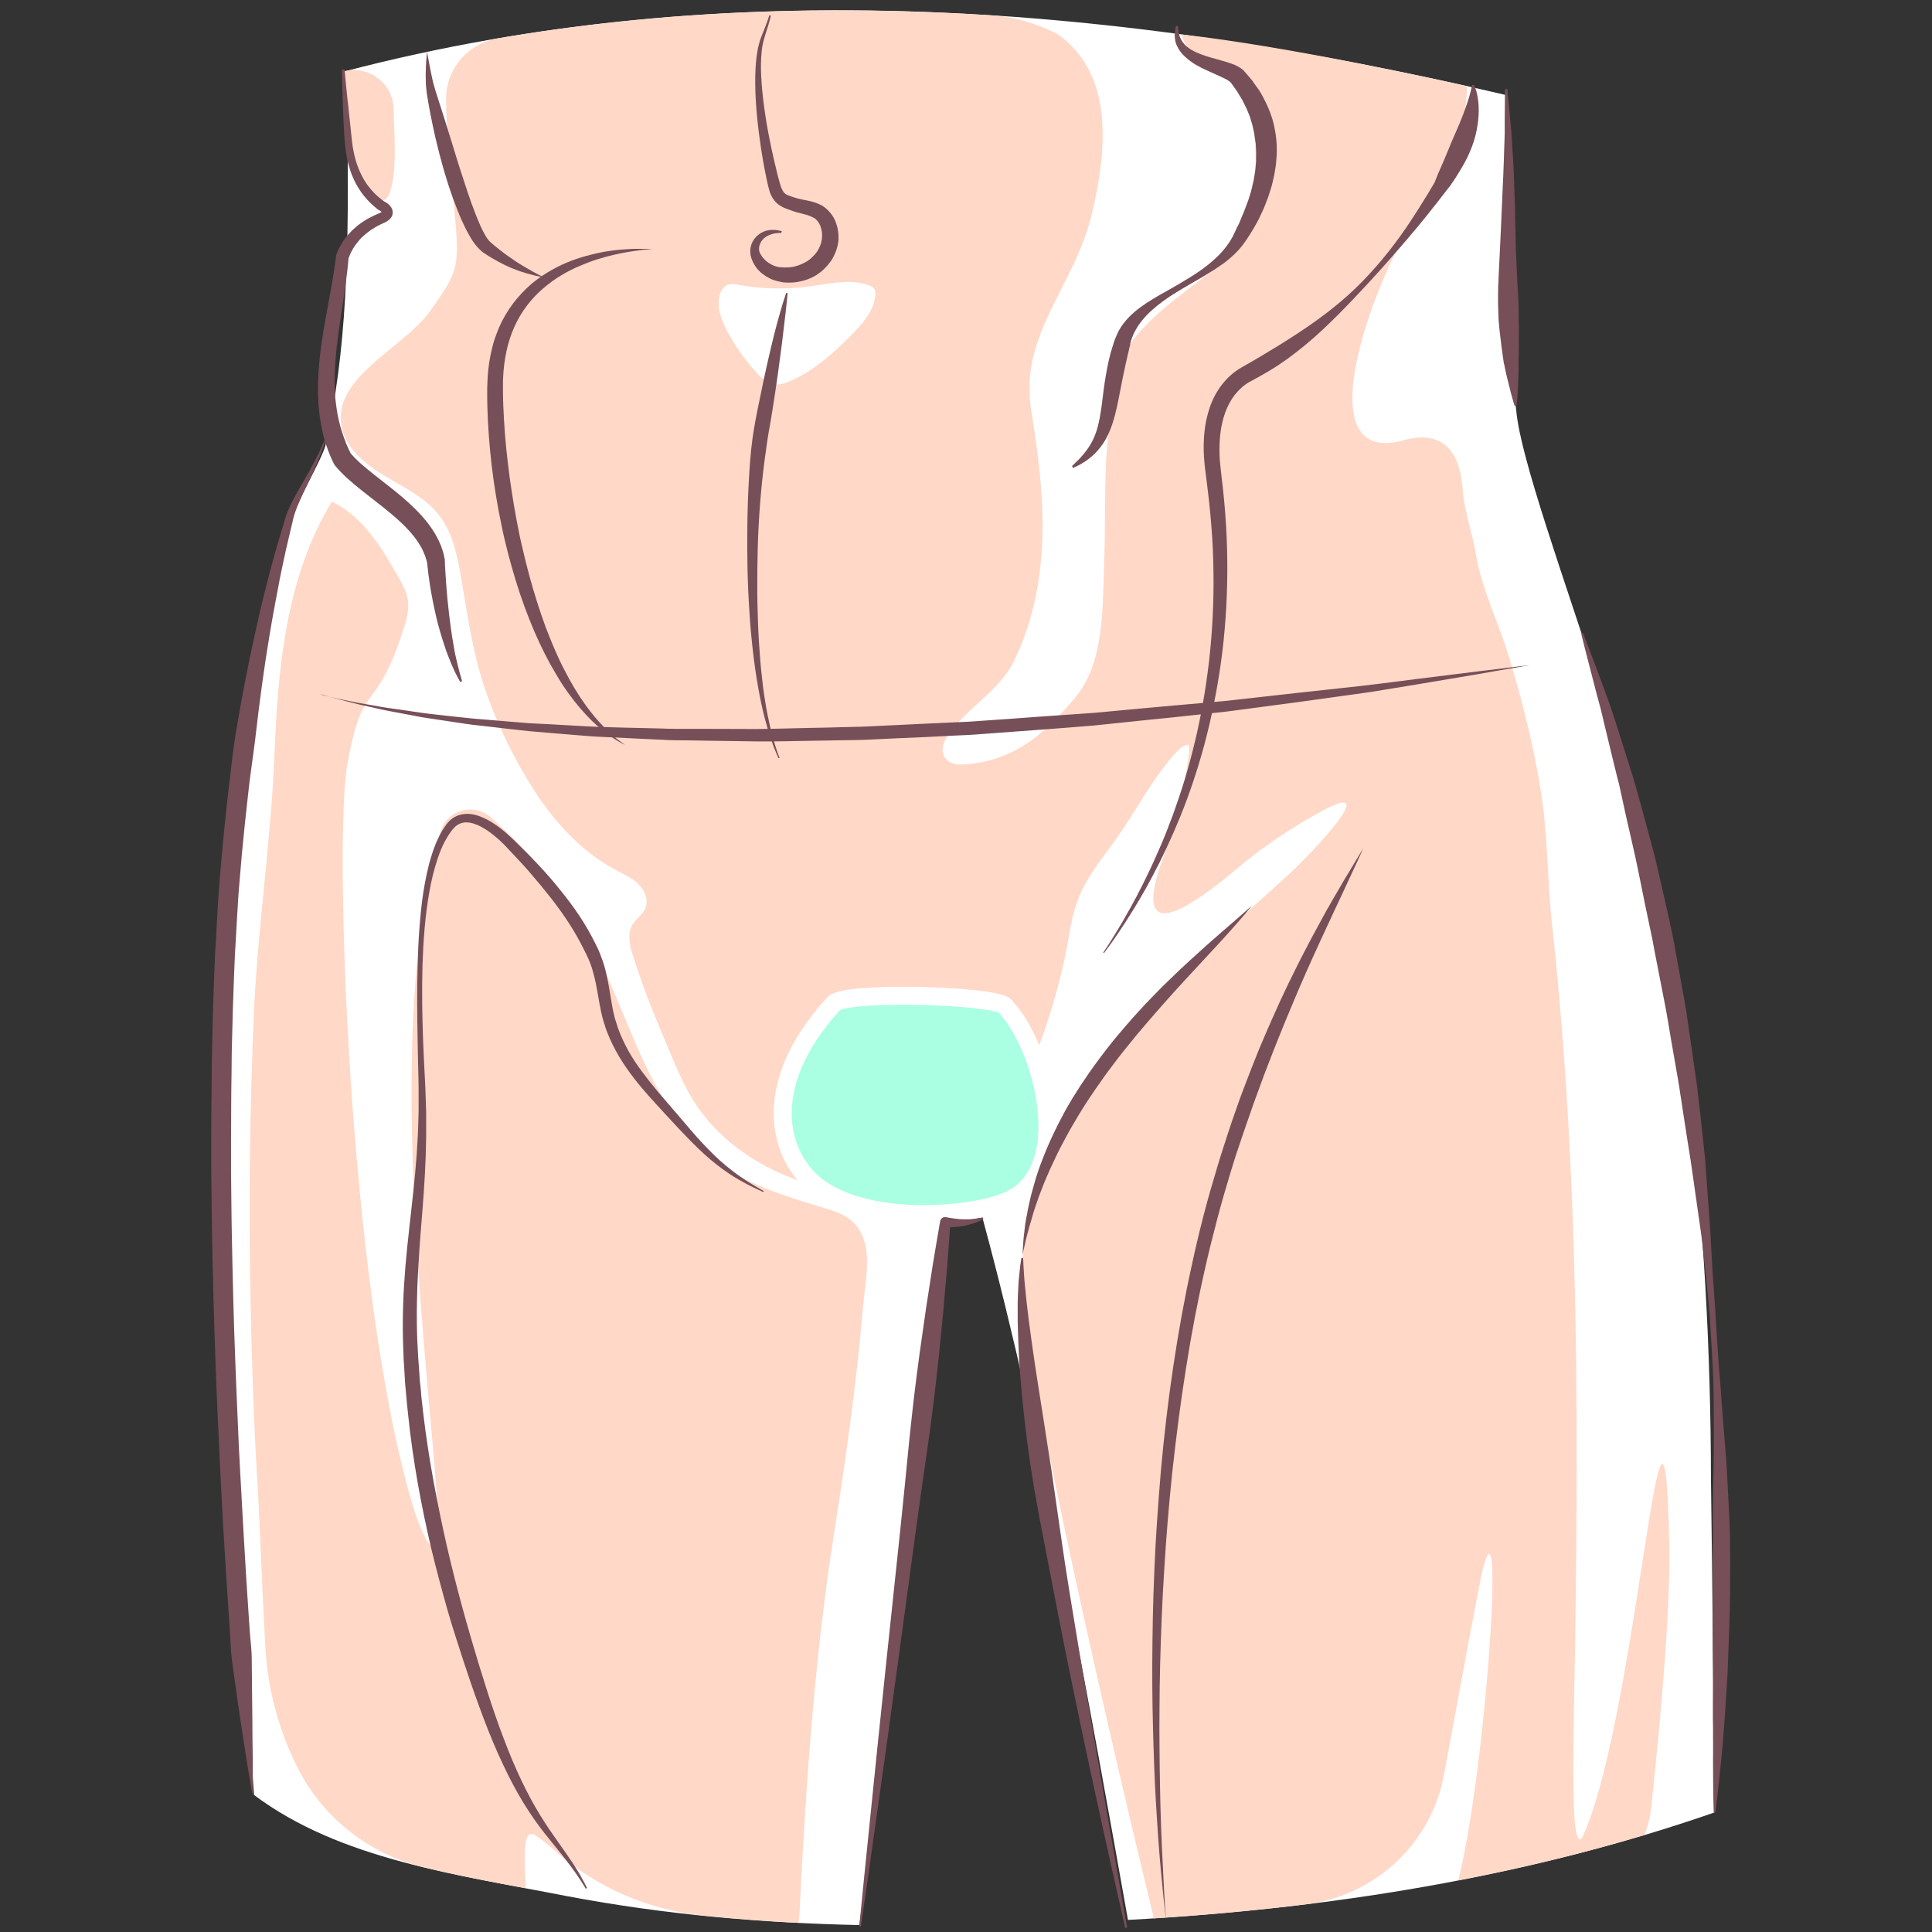 <?xml version="1.0" encoding="UTF-8"?>
<svg xmlns="http://www.w3.org/2000/svg" xmlns:xlink="http://www.w3.org/1999/xlink" version="1.1" id="Layer_13" x="0px" y="0px" viewBox="0 0 1200 1200" xml:space="preserve">
<rect x="0" y="0" width="1200" height="1200" fill="#333333" stroke="none"/>
<g>
	<path fill="#FFFFFF" d="M214.1,44.3c0.7,10.2,1.3,18.3,1.4,22.7c1.8,91.9-0.4,152-13.3,209.4c-1.8,8.2-19.7,38.4-21.1,46.8   c-3,18.8-31.7,116.1-38.3,198.6c-15.6,195.5,3.4,404.2,3.5,405.7c2.5,55.9,6.2,118.3,11.5,187.4c53.7,40.3,127,49.6,194.2,62.8   c61.9,11.7,121.9,16.7,181.8,18C553.9,1037,584,801.1,587,760.8c1-13.6,20.3-15.4,23.8-2.3c37.2,137.4,67.5,309,89.8,434   c122.8-6.7,247.8-26.2,364.4-66.8c-0.7-70.7-1.4-141.5-2.3-207c-0.2-156.4-16.8-330.1-66.5-483.1c-25.3-78.1-51.7-150.8-54.4-180.3   c-0.6-6.4-3.2-24.6-3.2-29.4c-6.7-38.8-4.3-68.9-3.2-124.9c0.2-9.5,0.2-18.8,0.2-27.9c0-4.5-0.1-9.3-0.3-14.1   C696.7,3.1,451.5-17.8,214.1,44.3z"></path>
	<path fill="#FFD8C7" d="M518.2,951.4c5.6-35,10.5-70.1,14.5-105.3c1.8-16.1,2.9-32.4,4.9-48.5c1.6-13.2,2.5-29.5-8.6-39.3   c-4.7-4.1-10.8-6.1-16.8-7.9c-22-6.7-44.6-13.2-63.4-26.4c-21.2-15-35.9-37.5-47.2-60.9c-11.3-23.4-19.7-48.1-31.4-71.3   c-9.4-18.6-20.9-36.1-34.2-52.1c-9.6-11.5-20-22.3-31.3-32.1c-10.5-9.2-27.1-4.5-31.1,8.9c-34.9,118.1-9.5,314.8-2.5,409.4   c4.5,60.6-9.5,26.9-15.2,7.6c-39.8-135.2-48.3-412.6-40.3-458c9.6-54.7,16.8-29.8,34.3-82.5c2.3-7,4.7-14.4,3.2-21.6   c-0.9-4.4-3.1-8.4-5.3-12.3c-10.6-18.7-22.3-38.4-41.7-47.5c-28.4,46.8-33.5,103-35.6,156.5c-2.1,53.6-10.4,107.4-12.8,161.3   c-3.9,88.7-3.3,177.6,0.8,266.2c0.6,13.9,1.7,27.8,2.3,41.7c1.3,28.4,2.4,56.6,4,85.3c1.4,26.3,8.2,51.4,19.4,74.1   c15.5,31.7,44.5,54.8,78.9,63.1c20.9,5.1,42.3,9.1,63.4,13c-0.8-18.9-2.2-38.3,6.2-32.7c4.3,2.9,8.2,5.9,11.6,9   c25.7,23.2,58.3,37.2,92.6,40.7c19.8,2,39.4,3.5,59,4.5c0.4-2.1,0.6-4.2,0.7-6.4C500.2,1113.8,505.9,1028.5,518.2,951.4z"></path>
	<path fill="#FFD8C7" d="M911.2,53.5C897,50.3,799.5,28.6,733.9,21.4c1,4.4,3.4,8.5,7.9,12.1c11.6,9.1,33.6,5.7,35.3,28.3   c1.7,22.6,13.1,78.2-27.2,108.8c-24.1,18.3-51.8,37.2-60.4,67.9c-2.1,7.4-1.2,12.6-0.8,19.9c0.5,9.7-1.4,19.7-1.8,29.4   c-0.8,20.9-0.3,41.9-1.1,62.8c-1,26.7,0.1,60.8-17.6,82.2c-18.9,23-39.3,40.9-71.5,42.1c-3.1,0.1-6.2-0.8-8.4-2.8   c-5.4-5-2.1-12,1.6-17c12.6-17.2,31.2-25.9,40.6-45.9c6.7-14.2,11.2-28.9,13.9-44.5c6.5-37.9,1.9-73.2-4-110.6   c-7.3-46.3,26.9-76.1,37.7-120.9c10.8-44.8,11.6-87-19.3-110.6c-5.2-4-24.5-11.8-40.8-12.9C514.7,2.9,411.3,6.4,308.9,23.9   c-18,3.1-31.5,18.4-31.8,36.7c-0.2,9.9,0.9,21,1.8,32.9c6,73.8,10.6,68.4-12.3,100.4c-14,19.6-51.2,36.6-54.7,61.5   c-0.9,6.1,0.4,12.7,3.3,18.1c6,11,17,18.2,27.9,24.5c10.9,6.3,22.3,12.4,29.9,22.4c8.1,10.6,10.9,24.1,13.2,37.2   c4.1,23.6,7,46.4,14.7,69.2c7.5,22.4,18.3,44.7,31.2,64.6c12.9,19.9,29.5,37.9,50.4,49c4.9,2.6,10.2,4.9,14.1,8.8   c4,3.9,6.4,10.1,4.1,15.2c-1.7,3.8-5.6,6.3-7.8,9.8c-3.2,5.3-2.1,11.9-0.2,18c6,19.2,13.4,37.9,21.3,56.3   c5.1,11.9,9.8,24.2,16.8,35.3c14.6,23.3,38.4,39.9,64.2,49.1c41.7,14.9,80.4,19.5,95.6,6.5c38.8-33,65.5-110.3,73.3-157.9   c1.4-8.3,3.1-16.6,6.3-24.4c5-12.3,13.5-22.9,21.3-33.6c13.3-18.2,23-38.2,38.2-55.3c2.3-2.6,4.9-5.2,8.3-5.7   c3.2-0.4-7.1,48.4-8.6,52.6c-5.9,15.4-41.8,92.4,38.7,24.6c16.7-14.1,35.1-26.4,54.4-36.7c35.9-19.1-7.6,26.8-21.2,39.3   c-59.2,54.7-90,74.3-132.7,142.7c-3.6,5.8-36.7,66.9-34.1,115.4c2.1,41,40.4,219.2,82.2,391.1c31.4-2,62.9-4.9,94.3-8.7   c43.2-5.3,78-37.8,85.9-80.6c9.9-53.2,21.8-118.7,24.2-127.8c13.3-51,2.3,121.9-15.3,193.5c39-7.5,77.7-16.8,115.6-28.2   c2.1-5.4,3.6-11.1,4.2-17.1c7.2-67.7,12-127.4,11.2-164.3c-3.5-156.5-19.7,105-53,180.7c-0.4,0.9-1,2.8-1.9,3.3   c-4.3,2.5-4.4-24-4.5-26.3c-0.6-28.7,0.3-57.4,0.8-86.1c1.5-95.7,2-191.4-1.9-287.1c-2.3-56.4-6.2-112.7-12.3-168.8   c-3-27.1-2.5-53.9-6.7-80.9c-4.5-29.2-11.8-57.9-20.4-86.2c-6.2-20.4-16.8-41.7-20.2-62.7c-2.1-12.6-6.9-25.9-8.1-38.6   c-0.6-6.4-1.3-42.9-38-31.8c-60.9,15.6-17.3-102.6,14.2-148.9C898.8,104.6,911,80.5,911.2,53.5z"></path>
	<path fill="#AAFFE2" stroke="#FFFFFF" stroke-width="11.194" stroke-miterlimit="10" d="M517.9,623.3   c-49.1,53.5-32.8,99.1-7.5,115.7c34.2,22.4,95.5,15.7,115.7,6.8c42.3-18.7,21.8-96.2-2-121C617.6,618.2,525.2,615.4,517.9,623.3z"></path>
	<path fill="#FFFFFF" d="M452.4,207c-3.9-7.1-7.3-15.2-5.5-23.1c0.7-3,2.4-6.1,5.4-7.1c2-0.7,4.2-0.3,6.3,0.1   c14.8,2.7,29.9,3,44.8,0.9c12.3-1.7,25.2-4.9,36.7-0.4c1,0.4,2,0.9,2.7,1.7c1,1.2,1,3,0.9,4.5c-1,9.4-7.7,17.1-14.3,23.9   c-11.4,11.6-23.7,22.7-38.6,29.2c-2.7,1.2-5.5,2.2-8.4,2.1c-5.8-0.2-10.4-4.7-14.1-9.1C462.2,222.8,456.9,215.1,452.4,207z"></path>
	<path fill="#FFD8C7" d="M216.4,86.2c2.9,13.1,4.1,22.8,13.2,32.7c7.9,8.6,11.7,7.6,14.2-6.1c2.5-13.4,1-29.4,0.7-45   c-0.3-16-15.5-27.5-30.9-23.5c-0.1,0-0.2,0.1-0.3,0.1C213.8,60.7,214.8,79.1,216.4,86.2z"></path>
	<g>
		<g>
			<path fill="#764F58" d="M685.3,591.6c0,0,1.3-2,3.8-5.8c1.2-1.9,2.7-4.3,4.4-7.1c0.8-1.4,1.7-2.9,2.7-4.5c1-1.6,2-3.3,3-5.2     c4.2-7.3,9.1-16.3,14.1-26.9c2.6-5.3,5.1-11,7.7-17c2.6-6,5.1-12.5,7.6-19.2c4.9-13.5,9.6-28.4,13.4-44.5c3.9-16,6.9-33.1,9-51     c2-17.8,3-36.4,2.7-55.2c-0.1-9.4-0.5-18.9-1.3-28.4c-0.7-9.5-1.8-19-3-28.5l-0.9-7.2c-0.2-1.2-0.3-2.5-0.4-3.8     c-0.1-1.2-0.2-2.4-0.3-3.7c-0.3-5.1-0.2-10.2,0.3-15.3c0.5-5.1,1.6-10.2,3.3-15.2c1.7-5,4.2-9.8,7.5-14.1     c3.3-4.3,7.4-8,12.1-10.7c4.4-2.5,8.1-4.6,12.1-7c7.9-4.7,15.6-9.4,23-14.3c15-9.8,28.8-20.5,40.3-32.4     c11.5-11.8,21.1-24.3,29.1-36.3c4-6,7.7-11.9,11.1-17.5c0.8-1.4,1.7-2.8,2.5-4.2c0.4-0.7,0.8-1.4,1.2-2l0.6-1l0.2-0.3l0.1-0.1     c0.2-0.3-0.2,0.3-0.1,0.1l0.2-0.6c0.6-1.5,1.1-2.9,1.7-4.3c0.6-1.4,1.2-2.7,1.8-4.1c1.2-2.6,2.2-5.2,3.3-7.7     c0.5-1.2,1-2.4,1.5-3.6c0.5-1.2,1-2.3,1.4-3.5c1.9-4.4,3.7-8.5,5.3-12.2c3.1-7.4,5.1-13.4,6.4-17.7c0.6-2.1,1-3.8,1.3-5     c0.3-1.2,0.4-1.8,0.4-1.8l1.2-0.1c0,0,0.2,0.6,0.7,1.8c0.2,0.6,0.4,1.3,0.7,2.2c0.2,0.9,0.5,1.9,0.7,3.1c0.9,4.7,1.3,12-0.5,20.9     c-0.8,4.4-2.3,9.2-4.4,14c-0.5,1.2-1.1,2.4-1.7,3.7c-0.6,1.2-1.3,2.4-2,3.7c-1.4,2.5-2.9,5-4.5,7.5c-0.8,1.3-1.6,2.6-2.5,3.8     c-0.8,1.3-1.8,2.6-2.8,3.8l-0.4,0.5c0,0-0.4,0.6-0.3,0.4l-0.1,0.1l-0.2,0.2l-0.7,1c-0.5,0.6-1,1.3-1.5,1.9c-1,1.3-2,2.6-3,3.9     c-4.1,5.3-8.5,10.7-13.1,16.3c-9.4,11.2-19.7,23.1-31.1,35.4c-5.7,6.1-11.6,12.4-17.8,18.6c-6.2,6.2-12.8,12.5-19.9,18.4     c-3.5,2.9-7.2,5.8-11,8.6c-3.8,2.7-7.7,5.4-11.8,7.8c-2,1.2-4.1,2.4-6.2,3.6c-1.1,0.6-2.1,1.1-3.1,1.7l-3,1.6     c-3.5,2-6.5,4.7-9.1,8c-5.1,6.5-7.9,15-9,23.9c-0.3,2.2-0.4,4.5-0.5,6.8c-0.1,2.3-0.1,4.6,0,6.8c0,1.1,0.1,2.4,0.2,3.5     c0.1,1,0.2,2.2,0.3,3.4l0.8,7.2c2.4,19.3,3.6,38.9,3.5,58.1c-0.1,19.2-1.4,38.1-3.9,56.2c-2.5,18.1-6.1,35.5-10.4,51.6     c-4.4,16.2-9.5,31.2-15,44.7c-5.5,13.5-11.2,25.6-16.8,36.1c-5.5,10.5-10.8,19.3-15.4,26.5c-1.1,1.8-2.2,3.5-3.3,5.1     c-1,1.6-2,3-2.9,4.4c-1.9,2.7-3.4,5-4.8,6.9c-2.7,3.7-4.1,5.6-4.1,5.6L685.3,591.6z"></path>
		</g>
		<g>
			<path fill="#764F58" d="M665.9,289.4c1.1-1.1,2.3-2.1,3.3-3.2c0.5-0.5,1.1-1,1.6-1.6c0.5-0.5,1-1.1,1.5-1.7     c1.9-2.2,3.7-4.6,5.1-7c2.9-4.9,4.5-10.3,5.6-16c1.1-5.7,1.7-11.7,2.5-17.7c0.4-3,0.8-6.1,1.4-9.2c0.5-3.1,1.1-6.1,1.8-9.2     c0.7-3.1,1.5-6.1,2.5-9.1c0.2-0.8,0.5-1.5,0.7-2.2l0.4-1.1l0.1-0.3c0,0,0.1-0.4,0.1-0.3l0-0.1l0.1-0.1l0.2-0.5     c0.3-0.7,0.6-1.4,0.9-2.2l1.2-2.5c1.7-3.1,3.8-5.8,6.1-8.2c2.3-2.4,4.8-4.5,7.4-6.4c5.2-3.8,10.6-6.9,16-9.9     c5.4-3,10.7-6.1,15.8-9.3c5.1-3.2,10.1-6.8,14.4-10.8c4.4-4,8.1-8.5,10.8-13.4l0.5-0.9l0.2-0.5l0.1-0.2c0,0-0.1,0.1,0,0l0-0.1     l0.1-0.1l1-2.1c0.6-1.4,1.3-2.8,2-4.1c0.4-0.7,0.6-1.4,0.9-2l0.8-2c0.5-1.4,1.2-2.7,1.7-4l1.5-4.1l0.8-2l0.7-2.1l1.3-4.2     c0.4-1.4,0.7-2.8,1-4.2l0.5-2.1c0.2-0.7,0.3-1.4,0.4-2.1l0.7-4.2c0.2-1.4,0.3-2.8,0.4-4.2l0.2-2.1l0-2.1c0-1.4,0.1-2.8,0-4.2     l-0.2-4.2c0-0.3,0-0.7-0.1-1l-0.2-1c-0.1-0.7-0.2-1.4-0.3-2.1l-0.3-2.1c-0.1-0.7-0.3-1.3-0.4-2c-0.3-1.3-0.6-2.7-0.9-4l-1.2-4     l-0.3-1c-0.1-0.3-0.3-0.6-0.4-1l-0.8-1.9c-0.5-1.3-1-2.6-1.7-3.8c-0.6-1.2-1.3-2.5-1.9-3.8c-0.7-1.2-1.5-2.4-2.2-3.6l-1.1-1.8     l-1.2-1.7l-2.5-3.5l0.3,0.3c-0.3-0.3-0.8-0.8-1.5-1.3c-0.7-0.5-1.5-0.9-2.4-1.4c-1.8-0.9-3.8-1.8-5.8-2.7c-2-0.9-4.1-1.8-6.2-2.8     c-1.1-0.5-2.1-1-3.1-1.5c-1-0.5-2.1-1.1-3.1-1.7c-1-0.6-2-1.3-3-2c-1-0.7-2-1.5-2.9-2.3c-0.5-0.4-0.9-0.8-1.4-1.3     c-0.5-0.4-0.9-0.9-1.3-1.4c-0.4-0.5-0.8-1-1.2-1.5c-0.4-0.5-0.7-1.1-1-1.6c-0.3-0.5-0.6-1.1-0.9-1.7c-0.3-0.6-0.5-1.2-0.7-1.8     c-0.2-0.6-0.3-1.2-0.4-1.8c-0.1-0.6-0.2-1.2-0.2-1.8c-0.1-0.6-0.1-1.2,0-1.8l0-0.9c0-0.3,0.1-0.6,0.1-0.9     c0.1-1.2,0.4-2.3,0.7-3.4l1.2,0.2c0.1,1.1,0.1,2.2,0.3,3.2c0,0.3,0.1,0.5,0.1,0.8l0.2,0.8c0.1,0.5,0.2,1,0.4,1.5     c0.2,0.5,0.3,1,0.6,1.4c0.2,0.5,0.4,0.9,0.7,1.3c0.3,0.4,0.5,0.9,0.8,1.2c0.3,0.4,0.6,0.8,0.9,1.1c0.3,0.4,0.6,0.7,1,1     c0.4,0.3,0.7,0.7,1.1,0.9c0.4,0.3,0.8,0.6,1.2,0.9c0.4,0.3,0.8,0.6,1.3,0.8c0.9,0.5,1.8,1,2.7,1.4c0.9,0.4,1.9,0.8,2.9,1.2     c3.9,1.5,8.1,2.6,12.5,3.8c2.2,0.6,4.4,1.3,6.7,2.1c1.2,0.4,2.4,0.9,3.6,1.6c1.2,0.6,2.6,1.5,3.9,2.7c0.1,0,0.1,0.1,0.1,0.1     l0.1,0.2l3.2,3.7l1.6,1.9l1.4,2c0.9,1.3,1.9,2.7,2.9,4c0.9,1.4,1.7,2.8,2.5,4.3c3.1,5.8,5.8,12.1,7.1,18.7     c1.4,6.5,1.9,13.3,1.3,19.9l-0.2,2.5c-0.1,0.8-0.2,1.6-0.3,2.4c-0.3,1.6-0.5,3.3-0.8,4.9l-1.1,4.8c-0.2,0.8-0.3,1.6-0.6,2.4     l-0.7,2.3c-0.5,1.5-0.9,3.1-1.5,4.6l-1.7,4.5l-0.9,2.2l-1,2.2l-2,4.3c-0.7,1.4-1.5,2.8-2.3,4.2l-1.2,2.1c-0.4,0.7-0.8,1.4-1.2,2     c-0.8,1.3-1.6,2.6-2.5,3.9l-1.3,1.9l-0.2,0.3l-0.2,0.3l-0.4,0.5l-0.7,1c-2,2.7-4.3,5.1-6.7,7.2c-2.4,2.2-4.9,4.2-7.5,5.9     c-2.6,1.8-5.2,3.5-7.9,5.1c-2.6,1.6-5.3,3.2-8,4.7c-5.3,3.1-10.6,6.1-15.7,9.5c-5,3.4-9.8,7.1-13.9,11.3c-2,2.1-3.8,4.3-5.4,6.7     c-1.5,2.3-2.8,4.8-3.7,7.2l-0.6,1.7c-0.2,0.7-0.4,1.5-0.6,2.2L702,214l0,0.1l0,0.1c-0.1,0.2,0.1-0.2,0-0.1l-0.1,0.3l-0.3,1.1     c-0.2,0.7-0.3,1.4-0.5,2.2c-0.7,2.9-1.3,5.8-2,8.7c-1.3,5.8-2.4,11.7-3.6,17.7c-1.2,6-2.3,12.1-4.3,18.3c-1,3.1-2.2,6.1-3.7,9.1     c-1.5,2.9-3.4,5.7-5.6,8.2c-4.3,5-9.9,8.6-15.5,11L665.9,289.4z"></path>
		</g>
		<g>
			<path fill="#764F58" d="M485.2,144.7c0,0-0.2,0-0.7,0c-0.5,0-1.2,0-2.1,0.1c-1.7,0.2-4.3,0.7-6.8,2.4c-1.2,0.8-2.4,2-3.1,3.4     c-0.2,0.3-0.3,0.8-0.5,1.1c-0.2,0.4-0.2,0.8-0.4,1.2c-0.1,0.8-0.2,1.7-0.1,2.5c0,0.2,0,0.4,0.1,0.6l0.2,0.6     c0,0.2,0.1,0.4,0.2,0.6l0.1,0.3l0.1,0.1l0,0c0.1,0.2-0.1-0.2-0.1-0.2l0.1,0.1c0.3,0.5,0.6,1.1,1,1.7c0.2,0.3,0.3,0.5,0.5,0.7     l0.5,0.5c0.2,0.2,0.3,0.4,0.5,0.6l0.6,0.6l0.6,0.6c0.2,0.2,0.5,0.3,0.7,0.5c0.9,0.7,1.9,1.3,2.9,1.8c0.5,0.2,1.1,0.5,1.6,0.7     c0.6,0.2,1.1,0.3,1.7,0.5c0.6,0.1,1.2,0.2,1.8,0.3c0.7,0,1.4,0.1,2.1,0.1c0.4,0.1,0.7,0,1,0l0.9,0c0.6,0,1.3-0.1,2-0.1     c0.7,0,1.4-0.2,2.1-0.3l1-0.2l1-0.3l1-0.3c0.3-0.1,0.7-0.2,1-0.4c0.7-0.2,1.3-0.5,1.9-0.8c0.6-0.3,1.3-0.6,1.9-1l0.9-0.5l0.2-0.1     l0.1,0c0.2-0.2-0.2,0.2-0.2,0.1l0.1-0.1l0.5-0.4l1.1-0.8c0.2-0.1,0.4-0.3,0.5-0.4l0.3-0.3c0.4-0.5,0.9-0.8,1.4-1.4     c0.5-0.5,1-1,1.4-1.6c0.4-0.6,0.9-1.1,1.2-1.8c0.3-0.6,0.8-1.2,1-1.9c0.3-0.7,0.6-1.3,0.8-2l0.3-1c0.1-0.3,0.1-0.7,0.2-1l0.2-1.1     l0-0.1c0,0.3,0,0,0,0.1l0-0.2l0-0.4l0.1-0.7c0-0.3,0-0.5,0-0.9c0-0.4,0-0.7,0-1.1c-0.1-0.7-0.1-1.4-0.3-2.1     c-0.3-1.4-0.7-2.8-1.4-4c-0.7-1.2-1.5-2.3-2.5-3.1c-0.1-0.1-0.3-0.2-0.4-0.3l-0.2-0.1l-0.1-0.1c0.1,0-0.2-0.2,0.2,0.1l-0.1,0     l-1.3-0.7c-0.2-0.1-0.4-0.2-0.5-0.2l-0.4-0.2c-0.2-0.1-0.3-0.1-0.4-0.2l-0.6-0.2c-1.5-0.6-3.3-1-5.2-1.5l-1.5-0.4     c-0.5-0.1-1-0.2-1.5-0.4l-1.6-0.5l-1.4-0.5c-1.8-0.6-3.9-1.3-6.1-2.5c-1.1-0.6-2.2-1.4-3.2-2.4c-0.5-0.5-1-1-1.3-1.5     c-0.4-0.5-0.7-1.1-1.1-1.6c-0.3-0.5-0.5-1.1-0.8-1.6l-0.2-0.4l-0.1-0.2c0,0-0.1-0.3-0.1-0.2l0-0.1c-0.1-0.2-0.2-0.4-0.3-0.7     c-0.4-1.3-0.6-2.2-0.9-3.2c-0.5-2-0.9-3.9-1.3-5.8c-1.6-7.6-2.9-15.2-3.9-22.5c-2.1-14.6-3.2-28.4-3-40.3     c0.1-5.9,0.5-11.4,1.4-16.2c0.4-2.4,1-4.6,1.6-6.6c0.4-1,0.7-2,1.1-2.9c0.4-0.9,0.7-1.7,1-2.5c1.3-3.2,2.2-5.7,2.8-7.4     c0.3-0.8,0.5-1.5,0.6-1.9c0.1-0.4,0.1-0.6,0.1-0.6l1,0c0,0,0,0.3-0.1,0.8c-0.1,0.5-0.3,1.2-0.5,2.1c-0.5,1.8-1.2,4.4-2.3,7.6     c-0.3,0.8-0.5,1.7-0.8,2.6c-0.3,0.9-0.5,1.8-0.8,2.8c-0.5,2-0.9,4.1-1.1,6.4c-0.5,4.6-0.6,10-0.3,15.7c0.3,5.8,0.9,12.1,1.8,18.7     c0.9,6.6,2,13.5,3.5,20.7c1.4,7.1,3.1,14.5,4.9,21.8c0.5,1.8,1,3.7,1.5,5.5c0.3,0.9,0.6,1.8,0.8,2.4c0.1,0.2,0.2,0.4,0.3,0.6     l0.2,0.4l0.5,1c0.8,1.2,1.5,1.8,2.7,2.4c1.3,0.6,3,1.1,4.8,1.7l1.4,0.4l1.2,0.3c0.4,0.1,0.9,0.2,1.3,0.3l1.4,0.3     c1.9,0.4,3.9,0.7,6.1,1.4c1,0.2,2.5,0.9,3.5,1.3l1.3,0.6l0.1,0c0.5,0.3,0.2,0.1,0.3,0.2l0.2,0.1l0.4,0.3c0.3,0.2,0.5,0.3,0.8,0.5     c2.1,1.5,3.8,3.4,5.2,5.4c1.4,2.1,2.3,4.3,2.9,6.6c0.2,0.6,0.3,1.2,0.4,1.7c0.1,0.6,0.2,1.2,0.3,1.8c0.1,0.6,0.1,1.2,0.2,1.8     c0,0.6,0,1.3,0,1.9l0,0.7l0,0.4l0,0.2l0,0.3l0,0.1l-0.3,1.7c-0.1,0.6-0.2,1.2-0.3,1.7l-0.5,1.7c-0.3,1.1-0.7,2.2-1.2,3.2     c-0.4,1.1-1,2-1.5,3c-0.5,1-1.2,1.8-1.9,2.7c-0.6,0.9-1.4,1.7-2.1,2.5c-0.7,0.8-1.6,1.6-2.5,2.4l-0.7,0.6     c-0.2,0.2-0.4,0.3-0.6,0.4l-1.1,0.8l-0.5,0.4l-0.1,0.1c0,0-0.5,0.3-0.3,0.2l-0.1,0l-0.3,0.2l-1.4,0.8c-0.9,0.5-1.9,0.9-2.8,1.3     c-0.9,0.4-1.9,0.7-2.9,1c-0.5,0.1-1,0.3-1.4,0.4l-1.4,0.3l-1.4,0.3c-0.5,0.1-1,0.1-1.4,0.2c-1,0.1-1.9,0.2-2.8,0.2     c-1,0-1.8,0.1-2.9,0c-0.5,0-1-0.1-1.5-0.1c-0.5,0-1-0.1-1.3-0.2c-0.9-0.2-1.7-0.3-2.5-0.5c-0.9-0.3-1.8-0.5-2.7-0.8     c-0.9-0.3-1.7-0.7-2.5-1.1c-0.8-0.4-1.6-0.9-2.3-1.3c-1.5-1-2.9-2-4-3.2c-0.3-0.3-0.6-0.6-0.9-0.9c-0.3-0.3-0.5-0.7-0.8-1     c-0.3-0.3-0.5-0.6-0.7-1c-0.2-0.3-0.5-0.7-0.7-1.1c-0.2-0.4-0.4-0.7-0.6-1.1c-0.2-0.4-0.4-0.7-0.5-1c-0.2-0.6-0.5-1.2-0.7-1.8     l0-0.1c0,0-0.2-0.4-0.1-0.3l0-0.1l-0.1-0.3l-0.2-0.6c-0.1-0.4-0.2-0.8-0.2-1.2c0-0.4-0.1-0.8-0.1-1.2c0-0.4,0-0.8,0-1.2     c0.2-3.1,1.4-5.7,3-7.6c1.6-1.9,3.5-3.2,5.3-3.9c0.4-0.2,0.9-0.4,1.3-0.5c0.4-0.1,0.9-0.3,1.3-0.3c0.8-0.1,1.6-0.3,2.3-0.3     c0.7,0,1.4,0,2,0c0.6,0.1,1.2,0.1,1.6,0.2c0.5,0,0.9,0.2,1.2,0.2c0.3,0.1,0.6,0.2,0.9,0.2c0.5,0.1,0.7,0.2,0.7,0.2L485.2,144.7z"></path>
		</g>
		<g>
			<path fill="#764F58" d="M483.5,470.9c0,0-0.1-0.3-0.3-0.8c-0.2-0.5-0.6-1.2-1-2.2c-0.9-2-2-4.9-3.3-8.7     c-1.3-3.8-2.7-8.5-4.1-13.9c-1.4-5.4-2.7-11.6-3.9-18.4c-1.2-6.8-2.3-14.2-3.2-22c-0.9-7.8-1.7-16.1-2.2-24.7     c-0.6-8.6-1-17.5-1.2-26.5c-0.2-9-0.2-18.2-0.1-27.4c0.1-9.2,0.4-18.4,0.9-27.4c0.5-9.1,1.1-18,2.3-26.6c0.3-2.2,0.6-4.3,1-6.4     c0.4-2.1,0.7-4.1,1.1-6.2c0.8-4,1.5-8,2.4-11.9c0.8-3.8,1.6-7.6,2.3-11.2c0.8-3.6,1.6-7.1,2.3-10.5c1.5-6.7,3-12.8,4.3-18.2     c1.4-5.4,2.6-10.1,3.8-14c1.1-3.9,2-6.9,2.7-8.9c0.7-2,1-3.1,1-3.1l0.9,0.2c0,0-0.1,1.1-0.3,3.3c-0.2,2.1-0.6,5.3-1,9.2     c-0.5,4-1,8.8-1.7,14.3c-0.3,2.8-0.7,5.7-1.1,8.8c-0.4,3.1-0.8,6.4-1.3,9.8c-0.5,3.4-0.9,6.9-1.5,10.6c-0.5,3.7-1.1,7.4-1.7,11.3     c-0.6,3.9-1.2,7.9-1.9,11.9c-0.3,2-0.7,4.1-1.1,6.1c-0.3,2-0.7,4.1-1,6.2c-1.2,8.3-2.4,17-3.3,25.9c-0.9,8.9-1.6,17.9-2.1,27     c-0.5,9.1-0.7,18.2-0.8,27.1c-0.1,9-0.1,17.8,0.2,26.3c0.2,8.5,0.6,16.8,1.2,24.6c0.5,7.8,1.3,15.2,2.1,21.9     c0.9,6.8,1.9,12.9,3,18.4c1.1,5.4,2.2,10.1,3.3,14c1.1,3.8,2.1,6.8,2.8,8.8c0.3,1,0.7,1.8,0.9,2.3c0.2,0.5,0.3,0.8,0.3,0.8     L483.5,470.9z"></path>
		</g>
		<g>
			<path fill="#764F58" d="M214,43.2l1.1,11.3c0.3,3.8,0.8,7.5,1.2,11.3c0.4,3.8,0.8,7.5,1.2,11.3l0.6,5.7c0.2,1.9,0.4,3.8,0.6,5.6     c0.9,7.3,2.8,14.6,6.1,20.9c1.6,3.2,3.7,6.2,6,8.8c2.3,2.7,5,5,7.9,7.1l-0.5-0.3c0.7,0.3,1.1,0.6,1.7,0.9c0.5,0.3,1,0.7,1.5,1.2     c0.5,0.5,1,1,1.5,1.7c0.5,0.7,0.9,1.6,1,2.8c0.1,1.2-0.2,2.5-0.8,3.3c-0.5,0.9-1.1,1.4-1.7,1.9c-1.1,0.9-2.2,1.5-3.3,1.9     c-0.8,0.4-1.8,0.8-2.5,1.2c-0.8,0.4-1.6,0.8-2.4,1.3c-0.8,0.5-1.6,1-2.3,1.4c-0.7,0.5-1.5,1-2.2,1.6c-0.7,0.5-1.4,1.1-2.1,1.7     c-0.7,0.6-1.3,1.2-2,1.8c-0.6,0.6-1.3,1.3-1.8,2c-0.6,0.7-1.1,1.4-1.7,2.1c-0.5,0.7-1,1.4-1.5,2.2c-0.4,0.8-0.9,1.5-1.3,2.3     c-0.4,0.8-0.8,1.6-1.1,2.4c-0.4,0.8-0.6,1.7-0.9,2.5l0.2-0.8c-0.2,2.7-0.5,5.4-0.8,8c-0.3,2.7-0.7,5.3-1,8     c-0.7,5.3-1.5,10.6-2.3,15.8c-1.6,10.5-3.2,20.9-4,31.2c-0.2,2.6-0.3,5.2-0.4,7.7c-0.1,2.6-0.1,5.1-0.1,7.7     c0,1.3,0.1,2.6,0.1,3.8c0.1,1.3,0.1,2.5,0.2,3.8c0.1,1.3,0.2,2.5,0.4,3.8c0.2,1.3,0.3,2.5,0.5,3.8c0.2,1.2,0.4,2.5,0.6,3.7     c0.3,1.2,0.5,2.5,0.8,3.7c0.3,1.2,0.6,2.4,0.9,3.6c0.4,1.2,0.7,2.4,1.1,3.6c0.4,1.2,0.8,2.4,1.2,3.5c0.5,1.2,0.9,2.3,1.3,3.5     l1.5,3.4l1.6,3.3l-0.7-1.1c2,2.4,4.4,4.8,7,7.1c2.6,2.3,5.4,4.5,8.2,6.8c5.6,4.5,11.6,8.9,17.3,13.8c5.7,4.9,11.4,10.3,16.2,16.6     c2.4,3.2,4.6,6.6,6.4,10.4c1.8,3.7,3.1,7.7,3.8,11.9l0,0.3c0,0.2,0,0.3,0,0.5c0,1.5,0.1,3.1,0.2,4.6l0.3,4.7     c0.2,3.1,0.4,6.3,0.7,9.4l0.4,4.7l0.5,4.7c0.3,3.1,0.7,6.3,1.1,9.4c0.4,3.1,0.8,6.2,1.3,9.4c0.5,3.1,1.1,6.2,1.6,9.3     c0.3,1.5,0.6,3.1,1,4.6l1.1,4.6c0.4,1.5,0.8,3.1,1.2,4.6c0.4,1.5,0.9,3.1,1.3,4.6l-1.1,0.5c-0.8-1.4-1.6-2.8-2.3-4.2     c-0.8-1.4-1.4-2.9-2.1-4.4c-0.7-1.5-1.3-2.9-1.9-4.5c-0.6-1.5-1.2-3-1.8-4.5c-0.6-1.5-1.1-3-1.6-4.6c-0.5-1.5-1-3.1-1.5-4.6     c-0.9-3.1-1.9-6.2-2.7-9.3c-0.8-3.1-1.5-6.3-2.2-9.5c-0.3-1.6-0.7-3.2-1-4.8l-0.9-4.8c-0.6-3.2-1.1-6.4-1.5-9.6     c-0.2-1.6-0.5-3.2-0.6-4.8c-0.2-1.6-0.4-3.2-0.5-4.9l0.1,0.8c-0.7-3.1-1.8-6-3.2-8.9c-1.5-2.8-3.3-5.6-5.4-8.2     c-2.1-2.6-4.4-5.1-6.9-7.5c-2.5-2.4-5.1-4.7-7.9-7c-5.5-4.5-11.3-8.9-17.1-13.5c-2.9-2.3-5.8-4.7-8.7-7.3     c-2.9-2.6-5.7-5.4-8.3-8.6l-0.1-0.2c-0.2-0.3-0.4-0.6-0.6-1l-1.8-3.9l-1.6-4c-0.5-1.3-0.9-2.7-1.4-4c-0.4-1.3-0.8-2.7-1.2-4.1     c-0.4-1.4-0.7-2.7-1-4.1c-0.3-1.4-0.6-2.8-0.8-4.1c-0.3-1.4-0.4-2.8-0.7-4.2c-0.2-1.4-0.3-2.8-0.5-4.2c-0.2-1.4-0.2-2.8-0.4-4.2     c-0.1-1.4-0.1-2.8-0.2-4.2c-0.1-1.4-0.1-2.8-0.1-4.1c0-1.4,0-2.8,0-4.1c0.1-2.7,0.2-5.5,0.4-8.2c0.2-2.7,0.4-5.4,0.7-8.1     c0.3-2.7,0.6-5.4,1-8c0.4-2.7,0.8-5.3,1.2-8c0.9-5.3,1.8-10.5,2.8-15.8c1.9-10.4,3.9-20.8,5.1-31.1l0-0.3c0-0.2,0.1-0.4,0.1-0.6     c0.4-1,0.8-2,1.2-3c0.5-1,0.9-2,1.5-2.9c0.5-1,1.1-1.9,1.7-2.8c0.6-0.9,1.2-1.8,1.9-2.6c0.7-0.8,1.4-1.7,2.1-2.4     c0.7-0.8,1.5-1.5,2.3-2.3c0.8-0.7,1.6-1.4,2.4-2.1c0.8-0.7,1.7-1.3,2.5-1.9c0.9-0.6,1.8-1.2,2.6-1.7c0.9-0.5,1.8-1.1,2.7-1.5     c0.9-0.5,1.9-1,2.8-1.4c1-0.5,1.8-0.8,2.8-1.2c0.7-0.3,1.4-0.7,1.8-1c0.2-0.1,0.3-0.3,0.3-0.2c0,0-0.1,0.3-0.1,0.5     c0,0.2,0.1,0.2,0,0.1c-0.1-0.1-0.2-0.3-0.4-0.5c-0.2-0.2-0.5-0.4-0.8-0.6c-0.3-0.2-0.7-0.4-0.9-0.5l-0.2-0.1     c-0.1-0.1-0.2-0.1-0.3-0.2c-3.2-2.5-6.1-5.3-8.6-8.4c-2.5-3.1-4.6-6.6-6.3-10.2c-3.4-7.3-4.9-15.1-5.6-22.8     c-0.2-2-0.3-3.8-0.4-5.7l-0.3-5.7c-0.2-3.8-0.4-7.6-0.5-11.4c-0.1-3.8-0.3-7.6-0.4-11.4l-0.2-11.4L214,43.2z"></path>
		</g>
		<g>
			<path fill="#764F58" d="M936.2,55.2c0,0,0.3,3.1,0.8,8.4c0.3,2.7,0.6,5.9,0.9,9.7c0.2,1.9,0.4,3.9,0.6,6c0.1,1,0.2,2.1,0.3,3.2     c0.1,1.1,0.1,2.2,0.2,3.4c0.3,4.6,0.6,9.6,0.9,14.9c0.2,2.7,0.3,5.4,0.4,8.2c0.1,2.8,0.2,5.6,0.3,8.5c0.2,5.8,0.5,11.8,0.5,17.8     c0.1,6.1,0.3,12.2,0.4,18.4c0.2,6.1,0.5,12.3,0.8,18.3c0.1,1.5,0.2,3,0.2,4.5c0.1,1.5,0.2,3,0.3,4.4c0.2,2.9,0.3,5.8,0.4,8.7     c0.1,2.9,0.1,5.7,0.1,8.4c0,1.4,0,2.7,0.1,4.1c0,1.3,0,2.7,0,4c0.1,5.2,0,10.2-0.1,14.8c0,1.2-0.1,2.3-0.1,3.4c0,1.1,0,2.2,0,3.2     c0,2.1,0,4.1-0.1,6c-0.1,3.8-0.2,7-0.4,9.8c-0.1,2.7-0.3,4.9-0.5,6.3c-0.1,1.5-0.2,2.3-0.2,2.3l-1.2,0.2c0,0-0.3-0.7-0.7-2.1     c-0.4-1.4-1-3.5-1.7-6.1c-0.7-2.6-1.5-5.9-2.4-9.6c-0.4-1.9-0.9-3.8-1.3-5.9c-0.2-1-0.4-2.1-0.7-3.2c-0.2-1.1-0.3-2.2-0.5-3.4     c-0.7-4.6-1.3-9.6-1.9-14.9c-0.3-2.7-0.6-5.4-0.8-8.2c-0.1-2.8-0.2-5.7-0.3-8.6c0-2.9-0.1-5.9,0-8.9c0-1.5,0-3,0.1-4.5     c0.1-1.5,0.2-3,0.2-4.5c0.3-6.1,0.6-12.3,0.9-18.4c0.6-12.3,1.1-24.6,1.6-36.1c0.1-2.9,0.3-5.7,0.4-8.5c0.1-2.8,0.2-5.5,0.3-8.1     c0.2-5.3,0.3-10.3,0.5-14.9c0-1.2,0.1-2.3,0.1-3.4c0-1.1,0-2.2,0-3.2c0-2.1,0-4.1,0-6c0-3.8,0.1-7,0.1-9.7     c0.1-5.4,0.1-8.5,0.1-8.5L936.2,55.2z"></path>
		</g>
		<g>
			<path fill="#764F58" d="M156.8,1115c0,0-0.1-0.8-0.4-2.4c-0.3-1.6-0.7-4-1.2-7.1c-0.5-3.1-1.2-6.9-1.9-11.4     c-0.7-4.5-1.5-9.7-2.4-15.5c-0.9-5.8-1.9-12.2-2.9-19.2c-1-7-2.1-14.6-3.2-22.7c-0.5-4.1-1.2-8.2-1.4-12.6     c-0.2-4.3-0.5-8.8-0.8-13.4c-0.6-9.1-1.2-18.8-1.9-28.8c-1.3-20.1-2.6-41.8-3.7-64.8c-0.6-11.5-1.1-23.3-1.7-35.4     c-0.6-12.1-1-24.4-1.5-37c-0.9-25.1-1.6-51.1-2.1-77.5c-0.2-13.2-0.3-26.5-0.5-39.9c0-6.7,0-13.4,0-20.1c0-6.7,0-13.4,0.1-20.1     c0.1-6.7,0.2-13.4,0.2-20.1c0-3.4,0.1-6.7,0.1-10c0.1-3.3,0.2-6.7,0.2-10c0.2-6.7,0.3-13.3,0.5-20c0.2-6.6,0.5-13.3,0.7-19.9     c0.1-3.3,0.3-6.6,0.4-9.9c0.1-1.6,0.1-3.3,0.2-4.9c0.1-1.6,0.2-3.3,0.3-4.9c0.4-6.5,0.7-13,1.1-19.5c0.2-3.2,0.3-6.4,0.6-9.7     c0.2-3.2,0.4-6.4,0.7-9.6c0.5-6.4,1-12.7,1.6-19c1.2-12.5,2.4-24.9,3.8-36.9c1.5-12,2.6-23.9,4.4-35.3c3.8-22.8,7.9-44.3,12.3-64     c4.3-19.7,8.9-37.6,13.4-53.4c1.1-3.9,2.3-7.7,3.4-11.4c0.6-1.8,1.1-3.6,1.6-5.4c0.3-0.9,0.5-1.7,0.8-2.6c0.3-1,0.6-1.8,1-2.7     c1.4-3.4,2.9-6.5,4.5-9.4c1.5-2.9,3.1-5.6,4.6-8.1c2.9-5.1,5.5-9.6,7.6-13.6c2.1-4,3.7-7.5,5-10.4c1.3-2.9,2.1-5.1,2.7-6.6     c0.5-1.5,0.8-2.3,0.8-2.3s-0.2,0.8-0.6,2.4c-0.4,1.6-1.1,3.9-2.1,6.9c-1,3-2.4,6.6-4.2,10.8c-1.8,4.2-4,9-6.5,14.3     c-1.3,2.6-2.6,5.4-3.9,8.4c-1.3,2.9-2.6,6-3.6,9.2c-0.2,0.8-0.5,1.6-0.7,2.4c-0.1,0.4-0.2,0.9-0.3,1.3c-0.1,0.5-0.2,0.9-0.3,1.4     c-0.4,1.8-0.9,3.6-1.3,5.4c-0.9,3.7-1.8,7.5-2.7,11.5c-1.7,8-3.6,16.4-5.2,25.4c-0.4,2.2-0.9,4.5-1.3,6.8c-0.4,2.3-0.8,4.6-1.3,7     c-0.8,4.7-1.7,9.5-2.5,14.5c-3.3,19.7-6.2,41.2-8.8,64c-0.7,5.7-1.5,11.4-2.3,17.3c-0.8,5.8-1.6,11.7-2.2,17.7     c-1.4,12-2.6,24.2-3.8,36.6c-0.5,6.2-1.1,12.5-1.6,18.8c-0.3,3.1-0.5,6.3-0.7,9.5c-0.2,3.1-0.4,6.4-0.6,9.6     c-0.4,6.4-0.7,12.9-1.1,19.4c-0.1,1.6-0.2,3.3-0.3,4.9c-0.1,1.6-0.1,3.3-0.2,4.9c-0.1,3.3-0.3,6.5-0.4,9.8     c-0.2,6.6-0.5,13.2-0.7,19.8c-0.2,6.6-0.3,13.3-0.5,19.9c-0.1,3.3-0.2,6.7-0.2,10c0,3.3-0.1,6.7-0.1,10c-0.1,6.7-0.2,13.3-0.2,20     c-0.1,6.7,0,13.4-0.1,20c0,6.7,0,13.3,0,20c0.2,13.3,0.2,26.6,0.5,39.7c0.5,26.3,1.1,52.2,2.1,77.2c0.5,12.5,0.9,24.8,1.5,36.9     c0.5,12.1,1,23.8,1.7,35.3c1.2,22.9,2.5,44.6,3.7,64.7c0.7,10,1.3,19.6,1.9,28.7c0.3,4.6,0.7,9,1.1,13.3     c0.4,4.3,0.4,8.5,0.4,12.6c0.1,16.3,0.4,30.6,0.4,42.3c0.1,5.9,0.1,11.1,0.2,15.7c0,4.6,0,8.4,0,11.6c0,3.1,0,5.6,0,7.2     C156.8,1114.2,156.8,1115,156.8,1115z"></path>
		</g>
		<g>
			<path fill="#764F58" d="M533.7,1196.6c1.8-18.3,3.6-36.6,5.5-54.8l5.6-54.8l5.7-54.8l5.8-54.8l2.9-27.4l2.8-27.4l2.7-27.4     c0.9-9.1,2-18.3,3-27.4l1.7-13.7l1.8-13.6l3.9-27.3l4.2-27.2c1.5-9.1,3-18.1,4.6-27.2l0.1-0.4c0.3-1.6,1.9-2.7,3.5-2.4l2.8,0.5     c0.5,0.1,0.9,0.1,1.4,0.2l1.4,0.2c0.9,0.1,1.9,0.2,2.8,0.3c1,0.1,1.9,0.1,2.9,0.1c1,0,1.9,0,2.9,0c1,0,1.9-0.1,2.9-0.2     c0.5,0,1-0.1,1.4-0.2l1.5-0.2c1-0.1,1.9-0.3,2.9-0.5l0.4,1.1c-0.9,0.4-1.8,0.9-2.8,1.3l-1.4,0.6c-0.5,0.2-1,0.4-1.4,0.5     c-1,0.3-2,0.6-3,0.9c-1,0.2-2,0.5-3,0.7c-1,0.2-2,0.4-3.1,0.5c-1,0.1-2.1,0.3-3.1,0.3l-1.6,0.1c-0.5,0-1,0.1-1.6,0.1l-3.1,0     l3.6-2.9c-0.6,9.2-1.3,18.3-2,27.5l-2.4,27.4l-2.7,27.4l-1.5,13.7l-1.6,13.7c-1.1,9.1-2.3,18.2-3.6,27.3l-3.9,27.3l-3.8,27.3     l-3.7,27.3l-7.4,54.6l-7.5,54.6l-7.7,54.6c-2.5,18.2-5.1,36.4-7.8,54.5L533.7,1196.6z"></path>
		</g>
		<g>
			<path fill="#764F58" d="M1064.4,1125.7c0,0-0.4-11.6-0.4-31.9c0-5.1,0.1-10.7,0-16.8c0-3.1,0-6.2-0.1-9.5c0-3.3,0-6.7,0-10.2     c0-7.1,0.1-14.5,0-22.5c-0.1-7.9-0.1-16.2-0.1-24.9c0-4.3,0-8.8,0.1-13.3c0-4.5-0.1-9.1-0.1-13.8c-0.1-9.3-0.1-19,0.1-28.9     c0.1-2.5,0-5,0-7.5c0-2.5,0-5.1,0-7.6c0.1-5.1,0.1-10.3,0.2-15.5c0.1-5.2,0.2-10.5,0.3-15.8c0.1-5.3,0-10.7,0.1-16.1     c0-5.4,0-10.9-0.1-16.4c0-5.5-0.1-11.1-0.2-16.7c-0.4-11.2-1.1-22.4-1.8-33.8c-0.6-11.4-1.9-22.8-3.1-34.3     c-0.6-5.7-1.3-11.5-1.9-17.2c-0.6-5.7-1.5-11.5-2.3-17.2c-1.6-11.5-3.3-22.9-4.9-34.3c-0.9-5.7-1.8-11.4-2.7-17     c-0.9-5.7-1.7-11.3-2.6-16.9c-0.4-2.8-0.8-5.6-1.3-8.4l-0.6-4.2c-0.2-1.4-0.5-2.8-0.7-4.2c-1-5.6-1.9-11.1-2.9-16.6     c-1-5.5-1.9-10.9-2.8-16.4c-0.5-2.7-0.9-5.4-1.4-8.1c-0.4-2.7-1-5.3-1.5-8c-2.1-10.6-4.1-21.1-6.1-31.3c-0.5-2.6-0.9-5.1-1.4-7.6     c-0.5-2.5-1.1-5-1.6-7.5c-1-5-2.1-9.9-3.1-14.8c-2-9.7-3.8-19.2-5.8-28.3c-2.1-9.1-4-17.9-6-26.4c-0.9-4.2-1.8-8.4-2.7-12.4     c-0.4-2-0.9-4-1.3-6c-0.5-2-1-3.9-1.5-5.8c-1.9-7.7-3.7-15-5.3-21.8c-1.7-6.8-3.2-13.3-4.6-19.2c-1.6-5.9-3.1-11.3-4.3-16.2     c-2.6-9.8-4.5-17.5-5.9-22.8c-1.3-5.3-2-8.1-2-8.1l1.1-0.4c0,0,1.1,2.7,3,7.8c1.9,5.1,4.8,12.5,8.3,22.1     c1.8,4.8,3.7,10.1,5.8,15.8c1.9,5.8,4,12.1,6.1,18.9c2.1,6.8,4.5,13.9,6.8,21.5c0.6,1.9,1.2,3.8,1.8,5.8c0.5,2,1.1,3.9,1.7,6     c1.1,4,2.2,8.1,3.4,12.3c2.3,8.4,4.6,17.2,7.1,26.3c1.2,4.5,2.2,9.2,3.3,13.9c1.1,4.7,2.2,9.5,3.3,14.4     c2.1,9.8,4.6,19.7,6.4,30.1c1.9,10.3,3.8,20.9,5.7,31.6c0.4,2.7,1,5.4,1.4,8.1c0.4,2.7,0.8,5.4,1.2,8.2c0.8,5.5,1.6,11,2.4,16.5     c0.8,5.6,1.6,11.1,2.4,16.7c0.2,1.4,0.4,2.8,0.6,4.2l0.5,4.2c0.3,2.8,0.7,5.7,1,8.5c0.6,5.7,1.3,11.4,1.9,17.1     c0.6,5.7,1.2,11.5,1.8,17.2c0.8,11.5,1.7,23.1,2.5,34.7c0.4,5.8,0.9,11.6,1.1,17.4c0.3,5.8,0.7,11.6,1,17.3     c0.4,5.8,0.8,11.5,1.2,17.3c0.5,5.7,0.7,11.5,1.1,17.2c0.7,11.4,1.4,22.7,2.4,33.8c0.8,11.2,1.6,22.2,2.5,33     c0.4,5.4,0.9,10.8,1.3,16.1c0.3,5.3,0.7,10.6,0.9,15.9c0.5,10.5,1.2,20.7,1.4,30.7c0.2,10,0.2,19.7,0.1,29.1     c0,4.7,0,9.3-0.1,13.8c-0.1,4.5-0.3,9-0.4,13.3c-0.3,8.7-0.6,17-0.9,25c-0.1,4-0.4,7.8-0.6,11.6c-0.2,3.8-0.5,7.4-0.7,10.9     c-0.2,3.5-0.5,7-0.7,10.2c-0.2,3.3-0.5,6.5-0.7,9.5c-0.4,6.1-1,11.7-1.5,16.7c-2,20.2-3.5,31.7-3.5,31.7L1064.4,1125.7z"></path>
		</g>
		<g>
			<path fill="#764F58" d="M635.5,781.4c0,0,0.1,1.7,0.2,4.8c0.2,3.1,0.4,7.6,1,13.3c0.5,5.7,1.3,12.6,2.3,20.6     c1,7.9,2.3,16.9,3.7,26.6c1.5,9.7,3.1,20.3,4.9,31.4c1.7,11.2,3.6,22.9,5.5,35.1c1.8,12.2,3.6,24.8,5.4,37.6     c1.8,12.8,3.8,25.8,5.9,38.8c2.1,13,4.3,26,6.4,38.8c2.2,12.8,4.3,25.4,6.4,37.5c4.2,24.3,8.1,47.1,11.5,66.5     c6.8,38.9,11.4,64.9,11.4,64.9l-1.2,0.2c0,0-1.5-6.4-4-17.7c-2.6-11.2-6.1-27.3-10.4-46.6c-2.1-9.7-4.4-20.1-6.8-31.2     c-2.4-11.1-4.9-22.8-7.4-34.9c-2.5-12.1-5.2-24.6-7.7-37.3c-2.6-12.7-5.1-25.7-7.6-38.6c-2.5-13-5-25.9-7.5-38.7     c-2.5-12.8-4.8-25.4-6.7-37.6c-1.9-12.2-3.5-24.1-4.7-35.4c-1.3-11.3-2.2-22-2.9-31.9c-0.2-2.5-0.3-4.9-0.4-7.3     c-0.1-2.4-0.2-4.7-0.3-7c-0.2-4.5-0.3-8.8-0.4-12.9c0-4.1,0-7.8,0-11.3c0.1-3.5,0.2-6.7,0.4-9.6c0.1-2.9,0.3-5.5,0.6-7.8     c0.2-2.3,0.4-4.2,0.6-5.7c0.5-3.1,0.7-4.7,0.7-4.7L635.5,781.4z"></path>
		</g>
	</g>
	<g>
		<path fill="#764F58" d="M406.2,154.7c0,0-1.5,0.1-4.4,0.3c-2.9,0.2-7,0.7-12.3,1.6c-5.3,0.9-11.6,2.3-18.6,4.5    c-3.5,1.1-7.2,2.5-10.9,4.1c-3.8,1.6-7.6,3.5-11.4,5.8c-3.8,2.3-7.6,5-11.2,8.1c-3.6,3.1-7,6.6-10,10.6    c-6.1,7.9-10.5,17.6-12.8,28.3c-1.1,5.3-1.9,10.9-2.1,16.5c-0.1,1.4-0.1,2.8-0.1,4.3c0,1.5,0,2.9,0,4.4c0,2.9,0.1,5.9,0.2,8.9    c0.5,11.9,1.4,24,2.9,36c1.4,12,3.3,24,5.5,35.7c1.1,5.9,2.3,11.7,3.7,17.4c1.3,5.7,2.7,11.3,4.2,16.8c3,11,6.3,21.4,9.9,31.2    c3.7,9.7,7.5,18.8,11.7,26.8c4.1,8.1,8.4,15.2,12.7,21.2c2.1,3,4.3,5.7,6.3,8.2c2.1,2.4,4,4.6,5.9,6.5c3.7,3.8,7,6.5,9.3,8.2    c1.1,0.9,2,1.5,2.6,1.9c0.6,0.4,0.9,0.7,0.9,0.7s-0.3-0.2-1-0.5c-0.7-0.4-1.7-0.8-2.9-1.6c-2.5-1.5-6.1-3.7-10.3-7.2    c-2.1-1.7-4.3-3.7-6.7-6c-2.3-2.3-4.7-4.9-7.2-7.8c-4.9-5.8-10-12.7-14.7-20.8c-4.8-8-9.4-17-13.6-26.8    c-4.2-9.8-8.1-20.4-11.5-31.5c-1.7-5.6-3.3-11.2-4.8-17c-1.5-5.8-2.9-11.7-4.1-17.7c-2.5-11.9-4.5-24.2-6-36.5    c-1.4-12.3-2.4-24.7-2.7-36.9c-0.1-3.1-0.1-6.1-0.1-9.2c0-1.6,0-3,0.1-4.5c0.1-1.5,0.1-3.1,0.2-4.6c0.4-6.2,1.3-12.2,2.8-18.1    c0.7-2.9,1.6-5.8,2.7-8.6c1-2.8,2.2-5.5,3.5-8.1c2.7-5.2,5.9-10,9.5-14.2c3.6-4.2,7.5-8,11.6-11.1c4.1-3.1,8.4-5.7,12.6-7.9    c4.2-2.2,8.4-3.9,12.5-5.3c4.1-1.4,8-2.4,11.7-3.3c7.4-1.7,14-2.4,19.4-2.7c5.4-0.4,9.6-0.2,12.5-0.2c1.4,0,2.5,0.1,3.3,0.2    C405.9,154.7,406.2,154.7,406.2,154.7z"></path>
	</g>
	<g>
		<path fill="#764F58" d="M264.9,30.6c0,0,0.1,0.7,0.4,1.9c0.2,1.2,0.6,3,1,5.4c0.4,2.3,1,5,1.6,8.2c0.3,1.6,0.7,3.2,1.1,5    c0.5,1.7,1,3.4,1.5,5.3c1.2,3.8,2.5,7.9,3.9,12.2c1.4,4.3,2.8,8.9,4.3,13.7c1.5,4.7,3,9.6,4.5,14.6c1.6,5,3.1,10,4.8,15    c1.6,5,3.3,10,5,14.8c0.9,2.4,1.8,4.8,2.7,7.1c0.9,2.3,1.9,4.5,2.8,6.7c1,2.1,2,4.2,3.1,6c0.5,0.9,1.1,1.8,1.7,2.5    c0.3,0.3,0.6,0.7,0.9,1c0.1,0.1,0.3,0.3,0.4,0.4l0.7,0.6c0.9,0.7,1.7,1.5,2.6,2.2c0.9,0.7,1.7,1.3,2.5,2c1.6,1.3,3.3,2.5,4.8,3.6    c1.6,1.2,3.2,2.1,4.6,3.2c1.5,1,2.9,1.9,4.3,2.7c1.4,0.8,2.7,1.6,3.9,2.3c1.2,0.7,2.3,1.3,3.3,1.9c2,1.1,3.7,2,4.8,2.5    c1.1,0.6,1.7,0.9,1.7,0.9s-0.7-0.1-1.9-0.4c-1.2-0.3-3.1-0.5-5.3-1.2c-1.1-0.3-2.4-0.6-3.8-1c-1.4-0.4-2.8-0.9-4.4-1.4    c-1.5-0.6-3.2-1.2-4.9-1.9c-1.7-0.8-3.5-1.5-5.3-2.5c-1.8-0.9-3.7-1.9-5.7-3.1c-1-0.6-2-1.1-2.9-1.7c-0.9-0.6-1.9-1.2-2.8-1.8    l-0.7-0.5c-0.4-0.3-0.6-0.5-0.9-0.7c-0.6-0.5-1.1-1-1.6-1.5c-1-1-1.9-2.1-2.7-3.1c-1.6-2.1-2.9-4.4-4.2-6.7    c-1.3-2.3-2.4-4.7-3.5-7.1c-0.6-1.2-1.1-2.4-1.6-3.6c-0.5-1.2-1-2.5-1.5-3.7c-2-5-3.8-10-5.5-15.2c-1.6-5.1-3.2-10.3-4.5-15.3    c-0.7-2.5-1.4-5.1-2-7.6c-0.6-2.5-1.2-5-1.8-7.4c-2.2-9.8-4-19-5.2-26.9c-0.2-2.1-0.5-4.1-0.6-6c0-1.9-0.1-3.6-0.1-5.3    c0-3.3,0.2-6.2,0.3-8.5c0.2-2.3,0.4-4.2,0.5-5.4C264.9,31.2,264.9,30.6,264.9,30.6z"></path>
	</g>
	<g>
		<path fill="#764F58" d="M777.6,562.5c0,0-0.7,0.8-1.9,2.3c-1.2,1.5-3,3.7-5.4,6.4c-2.4,2.7-5.3,6.1-8.7,9.8    c-3.4,3.7-7.2,8-11.5,12.5c-4.2,4.5-8.8,9.5-13.6,14.7c-4.8,5.2-9.8,10.7-14.9,16.5c-5.1,5.8-10.3,11.8-15.5,18    c-5.1,6.2-10.3,12.6-15.2,19.2c-2.5,3.2-4.9,6.6-7.2,9.9c-1.2,1.7-2.3,3.3-3.5,5c-1.2,1.7-2.3,3.3-3.4,5    c-4.5,6.7-8.5,13.5-12.3,20.1c-3.7,6.7-7.2,13.2-10.1,19.6c-0.7,1.6-1.5,3.2-2.2,4.7c-0.7,1.6-1.3,3.1-2,4.6    c-0.6,1.5-1.3,3-1.9,4.5c-0.6,1.5-1.1,2.9-1.7,4.4c-0.5,1.4-1.1,2.8-1.6,4.2c-0.5,1.4-0.9,2.8-1.4,4.1c-0.5,1.3-0.9,2.6-1.3,3.9    c-0.4,1.3-0.8,2.5-1.1,3.7c-1.5,4.8-2.6,9-3.5,12.5c-0.5,1.7-0.8,3.3-1.1,4.7c-0.3,1.4-0.6,2.5-0.8,3.5c-0.4,1.9-0.7,2.9-0.7,2.9    s0.1-1,0.2-3c0.1-1,0.1-2.2,0.2-3.6c0.1-1.4,0.2-3,0.4-4.8c0.2-1.8,0.5-3.8,0.7-6c0.1-0.5,0.1-1.1,0.2-1.7    c0.1-0.6,0.2-1.1,0.3-1.7c0.2-1.2,0.4-2.4,0.7-3.6c0.2-1.3,0.5-2.5,0.7-3.9c0.3-1.3,0.6-2.7,0.9-4.1c0.6-2.8,1.3-5.7,2.2-8.7    c0.4-1.5,0.9-3.1,1.3-4.6c0.4-1.6,1-3.1,1.5-4.8c0.5-1.6,1.1-3.2,1.7-4.9c0.6-1.6,1.3-3.3,1.9-5c2.6-6.7,5.8-13.7,9.3-20.7    c0.9-1.7,1.8-3.5,2.8-5.3c0.5-0.9,0.9-1.8,1.4-2.7c0.5-0.9,1-1.7,1.5-2.6c1-1.8,2-3.5,3.1-5.3c1.1-1.7,2.2-3.5,3.3-5.2    c1.1-1.8,2.2-3.5,3.4-5.2c1.2-1.7,2.3-3.5,3.5-5.2c2.4-3.4,4.8-6.8,7.4-10.2c2.5-3.4,5.1-6.6,7.7-9.9c1.3-1.6,2.6-3.2,4-4.8    c1.3-1.6,2.7-3.2,4-4.7c1.4-1.5,2.7-3.1,4-4.6c1.4-1.5,2.7-3,4.1-4.5c2.7-3,5.4-5.9,8.2-8.7c5.4-5.6,10.8-10.9,16-15.8    c5.2-4.9,10.2-9.5,14.8-13.6c4.6-4.2,8.9-7.9,12.7-11.2c3.8-3.3,7.1-6.2,9.9-8.6C774.5,565.2,777.6,562.5,777.6,562.5z"></path>
	</g>
	<g>
		<path fill="#764F58" d="M724.3,1192.9c0,0-1.4-10.7-3.1-29.4c-0.9-9.4-1.8-20.8-2.6-33.9c-0.9-13.1-1.6-27.9-2.1-44    c-0.5-16.1-0.9-33.7-0.8-52.2c0.1-18.5,0.4-38.1,1.3-58.2c0.8-20.2,2.3-41,4.1-62.2c1.9-21.1,4.4-42.6,7.6-64    c3.2-21.4,7-42.6,11.6-63.4c2.2-10.4,4.7-20.7,7.3-30.8c2.6-10.1,5.5-20,8.4-29.7c0.7-2.4,1.5-4.8,2.2-7.2    c0.8-2.4,1.5-4.8,2.3-7.2c1.6-4.7,3-9.4,4.6-14c1.6-4.6,3.2-9.2,4.8-13.7c1.7-4.5,3.3-8.9,5-13.2c1.6-4.4,3.4-8.6,5-12.8    c0.8-2.1,1.7-4.2,2.5-6.2c0.9-2,1.7-4.1,2.6-6.1c3.4-8.1,6.9-15.7,10.2-23.1c3.4-7.4,6.8-14.3,10.1-20.9c1.6-3.3,3.3-6.5,4.9-9.6    c1.6-3.1,3.2-6.1,4.7-9c3.1-5.8,6.1-11.2,8.8-16.2c2.8-4.9,5.4-9.5,7.8-13.5c2.3-4.1,4.5-7.7,6.4-10.8c1.9-3.1,3.5-5.8,4.8-8    c2.6-4.3,4-6.6,4-6.6s-1.1,2.5-3.2,7.1c-2.1,4.6-5.2,11.3-9.2,19.8c-2,4.3-4.2,9-6.6,14.1c-2.4,5.1-5,10.7-7.7,16.6    c-1.4,3-2.7,6.1-4.2,9.2c-1.4,3.2-2.9,6.4-4.4,9.8c-1.5,3.4-3,6.8-4.5,10.3c-1.5,3.5-3,7.2-4.6,10.9c-3.1,7.4-6.3,15.1-9.5,23.2    c-0.8,2-1.6,4-2.4,6.1c-0.8,2.1-1.6,4.1-2.4,6.2c-1.6,4.2-3.3,8.4-4.8,12.7c-1.6,4.3-3.2,8.7-4.8,13.1c-1.5,4.5-3.1,8.9-4.7,13.5    c-1.6,4.5-3.1,9.2-4.7,13.9c-0.8,2.3-1.6,4.7-2.3,7c-0.7,2.4-1.5,4.8-2.2,7.1c-2.9,9.6-5.8,19.4-8.4,29.4    c-2.6,10-5.2,20.1-7.5,30.4c-4.7,20.6-8.7,41.6-12,62.8c-1.7,10.6-3.2,21.2-4.6,31.8c-1.4,10.6-2.6,21.2-3.8,31.7    c-2.2,21-3.9,41.7-5.1,61.8c-1.3,20.1-2,39.5-2.5,58c-0.2,9.2-0.4,18.2-0.4,26.9c-0.1,8.7-0.1,17.1,0,25.1    c0,8.1,0.2,15.8,0.3,23.1c0.1,7.3,0.3,14.3,0.5,20.9c0.4,13.1,1,24.5,1.5,33.9C723.3,1182.2,724.3,1192.9,724.3,1192.9z"></path>
	</g>
	<g>
		<path fill="#764F58" d="M474.1,740.4c0,0-0.9-0.4-2.6-1.2c-0.9-0.4-2-0.9-3.2-1.5c-1.3-0.6-2.7-1.4-4.4-2.2    c-1.6-0.9-3.5-1.9-5.4-3c-2-1.2-4.1-2.4-6.3-4c-4.5-3-9.4-6.8-14.6-11.5c-5.2-4.7-10.5-10.2-16.2-16.2c-2.8-3-5.7-6.2-8.8-9.5    c-3-3.3-6.2-6.7-9.4-10.3c-6.4-7.2-13-15.3-18.7-24.8c-2.8-4.8-5.4-9.9-7.5-15.4c-0.6-1.4-1-2.8-1.4-4.2l-0.4-1.1l-0.3-1    c-0.2-0.7-0.4-1.4-0.6-2.1c-0.8-3-1.3-5.9-1.9-8.8c-1.1-5.9-1.9-11.8-3.4-17.5c-0.7-2.8-1.5-5.6-2.6-8.3l-0.4-1    c-0.1-0.2,0-0.1-0.1-0.2l-0.1-0.3l-0.2-0.5l-1-2.1c-0.3-0.7-0.6-1.5-1-2.1l-1-2c-2.7-5.4-5.8-11-9.3-16.3    c-3.5-5.4-7.3-10.7-11.4-15.9c-4.1-5.2-8.4-10.4-12.9-15.6c-4.5-5.2-9.3-10.2-14.1-15.3c-2.4-2.6-4.8-4.9-7.5-7.1    c-2.6-2.2-5.4-4.2-8.4-5.8c-2.9-1.6-6.1-2.7-9.1-2.8c-3-0.1-5.8,1.1-7.9,3.4c-0.3,0.3-0.5,0.6-0.8,0.9l-0.2,0.2    c0,0-0.1,0.2-0.2,0.2l-0.4,0.6c-0.6,0.8-1,1.4-1.5,2.1c-0.9,1.5-1.9,3-2.7,4.6c-1.7,3.2-3,6.5-4.2,10c-2.4,6.9-4.1,14.2-5.4,21.6    c-2.6,14.8-3.7,30.1-4.2,45.5c-0.4,15.4-0.2,31,0.4,46.6c0.3,7.8,0.7,15.6,1.1,23.5l0.3,5.9l0.1,3l0.1,2.9l0.2,5.9    c0.1,2,0.1,3.9,0.1,5.9c0.2,15.8-0.4,31.6-1.5,47.2c-1.1,15.7-2.6,31.1-3.4,46.5c-0.9,15.3-1.2,30.5-0.6,45.5    c0.2,3.7,0.4,7.5,0.6,11.2c0.3,3.7,0.6,7.5,0.8,11.2c0.1,1.9,0.3,3.7,0.5,5.5c0.2,1.8,0.4,3.7,0.5,5.5c0.2,1.8,0.3,3.6,0.6,5.5    c0.2,1.8,0.4,3.6,0.6,5.5c3.4,29,8.8,56.8,14.7,82.9c6,26.1,12.9,50.6,19.7,73c3.5,11.2,6.8,22,10.3,32c1.7,5,3.5,9.9,5.3,14.6    c1.8,4.7,3.6,9.3,5.4,13.6c3.7,8.7,7.5,16.7,11.4,23.9c1,1.8,2,3.5,2.9,5.2c1,1.7,2,3.3,2.9,4.9c1,1.6,2,3.1,2.9,4.6    c1,1.5,2,3,2.9,4.4c3.8,5.6,7.5,10.6,10.5,15c3.1,4.4,5.6,8.2,7.5,11.4c1.9,3.2,3.2,5.7,4.1,7.4c0.8,1.7,1.3,2.6,1.3,2.6l-0.8,0.4    c0,0-0.5-0.8-1.5-2.5c-1-1.6-2.5-4-4.6-7c-2.1-3-4.8-6.6-8.1-10.8c-3.3-4.2-7.2-8.9-11.5-14.3c-1.1-1.4-2.1-2.8-3.2-4.2    c-1.1-1.5-2.1-3-3.3-4.6c-1.1-1.6-2.2-3.2-3.3-4.9c-1.1-1.7-2.2-3.4-3.3-5.2c-4.4-7.2-8.6-15.2-12.7-23.9    c-4.1-8.7-8.1-18.2-11.9-28.3c-3.8-10.1-7.6-20.7-11.3-32c-0.9-2.8-1.9-5.6-2.8-8.5c-0.9-2.9-1.8-5.8-2.8-8.7    c-0.9-2.9-1.9-5.9-2.8-8.9c-0.9-3-1.8-6-2.7-9.1c-3.5-12.3-6.9-25-10.1-38.2c-6.2-26.4-11.5-54.6-14.5-84.1    c-0.4-3.7-0.8-7.4-1.1-11.1c-0.2-1.9-0.3-3.7-0.5-5.6c-0.2-1.9-0.3-3.8-0.4-5.6c-0.2-3.7-0.4-7.5-0.7-11.3    c-0.1-3.8-0.3-7.6-0.4-11.4c-0.4-15.3,0.2-30.8,1.5-46.3c1.3-15.5,3.3-31,4.9-46.5c1.7-15.5,2.9-31.1,3.2-46.7    c0.1-1.9,0.1-3.9,0.1-5.9l0-5.9l0-2.9l0-2.9l-0.1-5.9c-0.2-7.8-0.4-15.7-0.5-23.5c-0.3-15.6-0.5-31.2,0-46.7    c0.2-7.7,0.5-15.5,1.1-23.1c0.6-7.7,1.3-15.3,2.5-22.8c0.6-3.8,1.3-7.5,2.1-11.2c0.8-3.7,1.7-7.4,2.9-11.1    c1.1-3.6,2.4-7.2,4.1-10.7c0.8-1.7,1.7-3.4,2.7-5.1c0.5-0.8,1.1-1.7,1.6-2.4l0.4-0.6c0.1-0.1,0.1-0.1,0.2-0.3l0.2-0.3    c0.3-0.4,0.7-0.8,1-1.2c1.4-1.6,3.1-3,5.1-3.9c2-1,4.2-1.4,6.4-1.5c4.3-0.1,8.2,1.3,11.7,3c3.5,1.7,6.6,3.8,9.6,6.1    c2.9,2.3,5.7,4.8,8.3,7.3c10.2,9.9,20,20,28.5,30.7c4.3,5.3,8.4,10.7,12.1,16.3c3.7,5.6,7,11.3,9.9,17.2l1.1,2.2    c0.3,0.7,0.6,1.4,1,2.2l0.9,2.2l0.2,0.5l0.1,0.3c0,0.1,0.1,0.3,0.1,0.4l0.5,1.2c1.2,3.1,2.1,6.3,2.8,9.4c1.5,6.2,2.3,12.2,3.3,18    c0.5,2.8,1,5.7,1.7,8.3c0.1,0.6,0.3,1.4,0.5,2l0.3,1l0.3,0.9c0.4,1.3,0.8,2.6,1.2,3.8c1.8,5.1,4.1,9.8,6.6,14.4    c5.1,9,11.4,16.9,17.4,24.2c3,3.6,6.1,7.1,9,10.5c2.9,3.4,5.7,6.7,8.4,9.8c5.3,6.3,10.3,12,15.1,16.8c4.7,4.9,9.3,8.9,13.4,12.1    c2.1,1.7,4.1,3.1,5.9,4.4c1.8,1.3,3.6,2.4,5.1,3.4c1.6,1,2.9,1.8,4.1,2.5c1.2,0.7,2.2,1.3,3.1,1.8c1.7,0.9,2.5,1.4,2.5,1.4    L474.1,740.4z"></path>
	</g>
	<g>
		<path fill="#764F58" d="M198.7,431.2c0,0,0.7,0.2,2.1,0.6c1.4,0.4,3.5,0.8,6.1,1.5c1.3,0.3,2.9,0.7,4.5,1c1.7,0.3,3.5,0.7,5.4,1.1    c3.9,0.9,8.5,1.6,13.5,2.5c2.5,0.4,5.2,0.9,8,1.4c2.8,0.5,5.8,0.8,8.9,1.3c3.1,0.4,6.3,0.9,9.6,1.4c3.3,0.5,6.8,1,10.3,1.4    c7.1,0.8,14.7,1.7,22.7,2.5c1,0.1,2,0.2,3,0.3c1,0.1,2,0.2,3.1,0.3c2.1,0.2,4.1,0.3,6.3,0.5c4.2,0.4,8.5,0.7,12.9,1.1    c4.4,0.4,8.9,0.7,13.5,1.1c4.6,0.2,9.3,0.5,14,0.7c9.5,0.5,19.3,1.2,29.5,1.6c10.1,0.3,20.5,0.6,31.2,0.8c2.7,0.1,5.3,0.1,8,0.2    c2.7,0.1,5.4,0.2,8.1,0.2c5.4,0,10.9,0,16.4,0c11.1,0,22.3,0.1,33.7,0.1c2.8,0,5.7-0.1,8.6-0.1c2.9-0.1,5.7-0.1,8.6-0.2    c5.7-0.1,11.5-0.3,17.3-0.4c5.8-0.1,11.6-0.2,17.5-0.4c5.8-0.2,11.7-0.2,17.6-0.5c11.7-0.6,23.5-1.1,35.3-1.7    c5.9-0.3,11.8-0.5,17.7-0.8c2.9-0.1,5.9-0.3,8.8-0.4c2.9-0.1,5.9-0.4,8.8-0.6c11.7-0.8,23.4-1.6,35-2.5    c11.6-0.8,23.1-1.6,34.4-2.4c11.3-1,22.5-2.1,33.5-3.1c11-1,21.8-2,32.5-2.9c5.3-0.5,10.6-0.9,15.7-1.4c5.2-0.6,10.3-1.1,15.3-1.7    c10.1-1.1,19.9-2.2,29.4-3.3c9.5-1,18.7-2,27.5-3c17.6-1.8,33.7-4,48-5.8c14.3-1.8,26.7-3.3,37-4.6c10.3-1.2,18.3-2.2,23.8-2.9    c5.5-0.7,8.4-1,8.4-1s-2.9,0.5-8.4,1.5c-5.5,0.9-13.5,2.3-23.7,4.1c-10.2,1.7-22.6,3.8-36.8,6.2c-7.1,1.2-14.7,2.4-22.6,3.7    c-2,0.3-4,0.7-6.1,1c-2,0.3-4.1,0.6-6.2,0.9c-4.2,0.6-8.5,1.2-12.9,1.8c-8.8,1.2-17.9,2.5-27.4,3.8c-9.5,1.3-19.3,2.6-29.3,3.9    c-5,0.7-10.1,1.3-15.3,2c-5.2,0.6-10.4,1.1-15.7,1.7c-10.6,1.2-21.5,2.3-32.5,3.4c-11,1.1-22.2,2.3-33.6,3.5    c-11.4,1-22.9,1.8-34.5,2.7c-11.6,0.9-23.3,1.7-35.1,2.6c-2.9,0.2-5.9,0.5-8.8,0.6c-2.9,0.1-5.9,0.3-8.8,0.4    c-5.9,0.3-11.8,0.6-17.7,0.9c-11.8,0.5-23.6,1-35.4,1.6c-5.9,0.3-11.8,0.3-17.6,0.4c-5.9,0.1-11.7,0.2-17.5,0.3    c-11.6,0.2-23.2,0.5-34.6,0.4c-11.4-0.2-22.7-0.3-33.8-0.5c-5.5-0.1-11-0.2-16.5-0.2c-5.4-0.1-10.8-0.5-16.2-0.7    c-10.7-0.5-21.1-1-31.3-1.5c-2.5-0.1-5.1-0.3-7.6-0.5c-2.5-0.2-5-0.4-7.4-0.6c-4.9-0.4-9.8-0.8-14.5-1.2    c-4.8-0.4-9.5-0.8-14.1-1.2c-4.6-0.5-9.1-1-13.5-1.5c-4.4-0.5-8.7-1-13-1.5c-2.1-0.2-4.2-0.5-6.3-0.7c-1-0.1-2.1-0.2-3.1-0.4    c-1-0.1-2-0.3-3-0.4c-8-1.2-15.6-2.3-22.7-3.4c-3.6-0.5-7-1.1-10.3-1.8c-3.3-0.6-6.5-1.2-9.6-1.8c-3.1-0.6-6-1.1-8.8-1.7    c-2.8-0.6-5.5-1.2-8-1.8c-2.5-0.6-4.9-1.1-7.2-1.6c-2.3-0.5-4.3-1.1-6.3-1.6c-1.9-0.5-3.7-1-5.4-1.4c-1.6-0.4-3.1-0.8-4.5-1.2    c-2.7-0.8-4.7-1.4-6.1-1.8C199.4,431.4,198.7,431.2,198.7,431.2z"></path>
	</g>
</g>
</svg>
